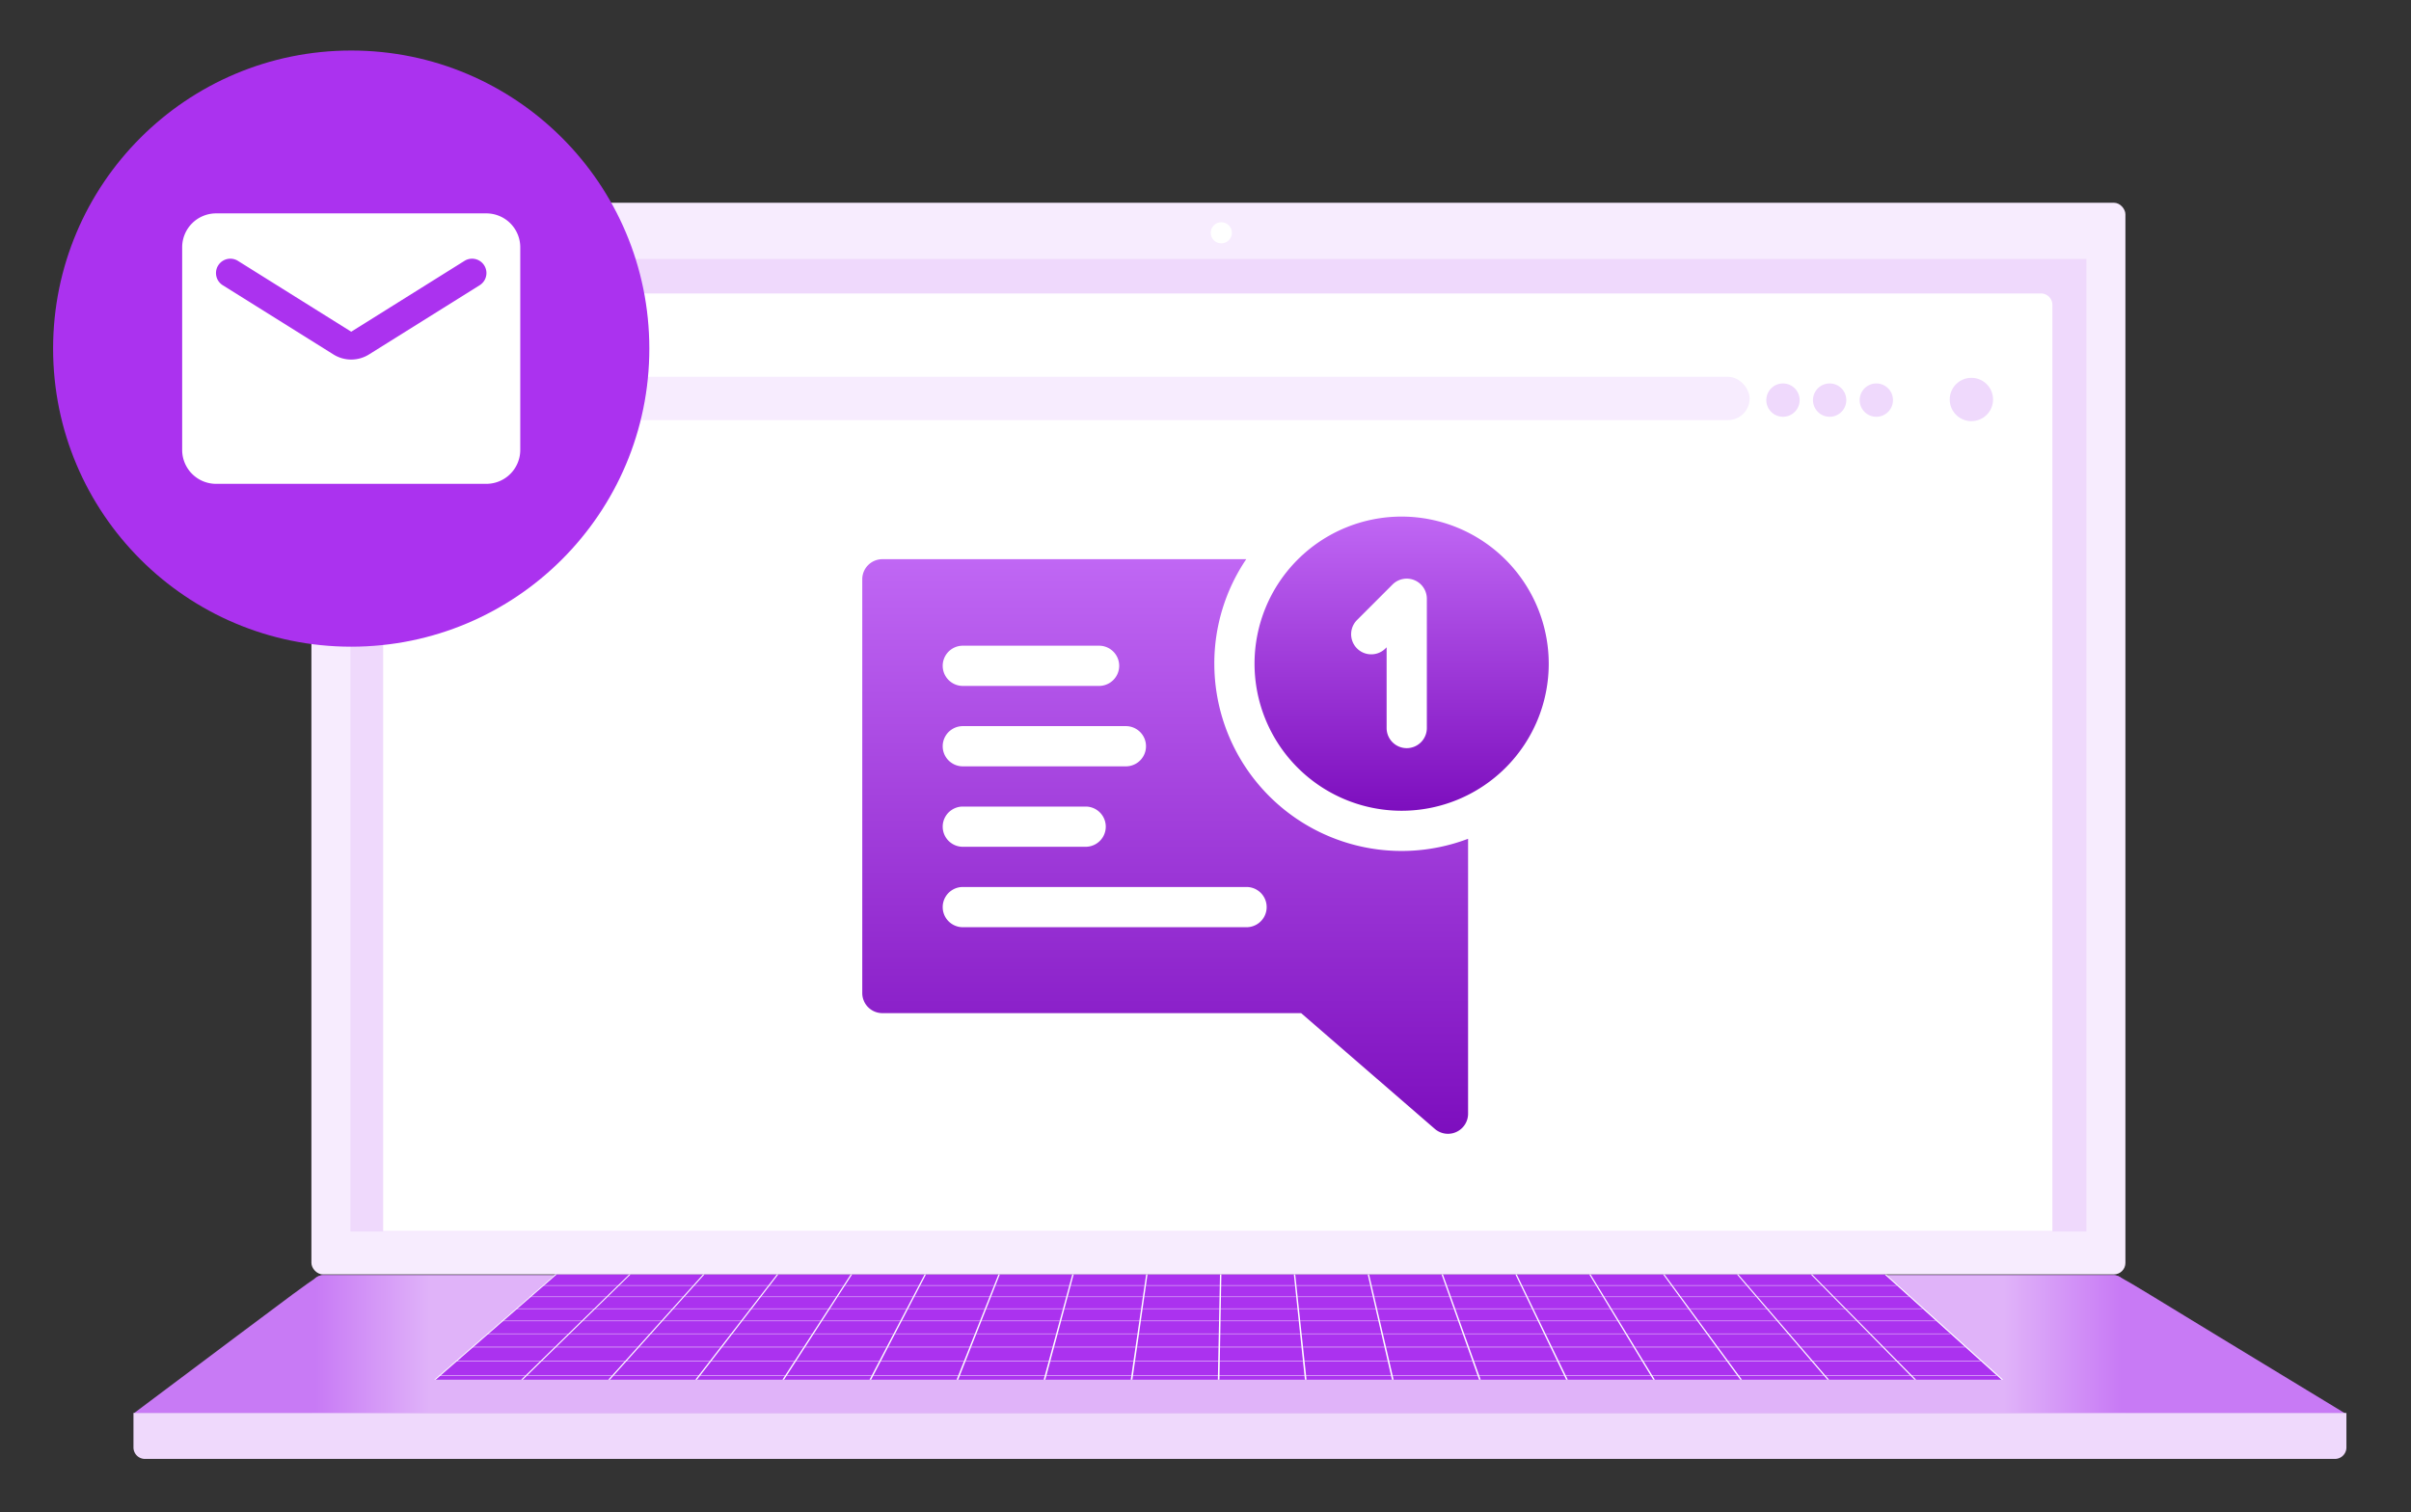 <?xml version="1.0" encoding="UTF-8"?> <svg xmlns="http://www.w3.org/2000/svg" xmlns:xlink="http://www.w3.org/1999/xlink" width="840" height="527" viewBox="0 0 840 527"><rect x="0" y="0" width="840" height="527" fill="#333333" stroke="none"/><defs><linearGradient id="linear-gradient" y1="0.5" x2="1" y2="0.5" gradientUnits="objectBoundingBox"><stop offset="0" stop-color="#c87af5"></stop><stop offset="0.064" stop-color="#e0b3f9"></stop><stop offset="0.935" stop-color="#e0b3f9"></stop><stop offset="1" stop-color="#c87af5"></stop></linearGradient><linearGradient id="linear-gradient-2" x1="0.5" x2="0.5" y2="1" gradientUnits="objectBoundingBox"><stop offset="0" stop-color="#c067f4"></stop><stop offset="1" stop-color="#7d0ebe"></stop></linearGradient><clipPath id="clip-iMail-automated-training-reminders-notifications"><rect width="840" height="527"></rect></clipPath></defs><g id="iMail-automated-training-reminders-notifications" clip-path="url(#clip-iMail-automated-training-reminders-notifications)"><path id="Path_186771" data-name="Path 186771" d="M4,0H628c2.209,0,4,1.791,80.667,48.2H-62C0,1.791,1.791,0,4,0Z" transform="translate(108.5 444.352)" fill="#c87af5"></path><path id="Rectangle_3833" data-name="Rectangle 3833" d="M4,0H628a4,4,0,0,1,4,4V48a0,0,0,0,1,0,0H0a0,0,0,0,1,0,0V4A4,4,0,0,1,4,0Z" transform="translate(108.5 444.352)" fill="url(#linear-gradient)"></path><path id="Rectangle_3834" data-name="Rectangle 3834" d="M0,0H771a0,0,0,0,1,0,0V12a4,4,0,0,1-4,4H4a4,4,0,0,1-4-4V0A0,0,0,0,1,0,0Z" transform="translate(46.5 492.352)" fill="#efd9fc"></path><g id="Group_27429" data-name="Group 27429" transform="translate(108.5 70.648)"><rect id="Rectangle_97" data-name="Rectangle 97" width="632" height="373.407" rx="4" fill="#f7ecfe"></rect><rect id="Rectangle_98" data-name="Rectangle 98" width="604.839" height="338.889" transform="translate(13.58 19.58)" fill="#efd9fc"></rect><ellipse id="Ellipse_24" data-name="Ellipse 24" cx="3.68" cy="3.679" rx="3.68" ry="3.679" transform="translate(313.324 6.79)" fill="#fff"></ellipse></g><path id="Rectangle_190" data-name="Rectangle 190" d="M4,0H577.563a4,4,0,0,1,4,4V326.71a0,0,0,0,1,0,0H0a0,0,0,0,1,0,0V4A4,4,0,0,1,4,0Z" transform="translate(133.5 102.248)" fill="#fff"></path><rect id="Rectangle_191" data-name="Rectangle 191" width="441.012" height="15.101" rx="7.55" transform="translate(168.566 131.287)" fill="#f7ecfe"></rect><circle id="Ellipse_54" data-name="Ellipse 54" cx="5.808" cy="5.808" r="5.808" transform="translate(615.386 133.609)" fill="#efd9fc"></circle><circle id="Ellipse_55" data-name="Ellipse 55" cx="5.808" cy="5.808" r="5.808" transform="translate(151.142 133.609)" fill="#fbd34d"></circle><circle id="Ellipse_56" data-name="Ellipse 56" cx="5.808" cy="5.808" r="5.808" transform="translate(631.648 133.609)" fill="#efd9fc"></circle><circle id="Ellipse_57" data-name="Ellipse 57" cx="5.808" cy="5.808" r="5.808" transform="translate(647.91 133.609)" fill="#efd9fc"></circle><path id="Path_275" data-name="Path 275" d="M7.545,0A7.545,7.545,0,1,1,0,7.545,7.545,7.545,0,0,1,7.545,0Z" transform="translate(679.295 131.656)" fill="#efd9fc"></path><circle id="Ellipse_458" data-name="Ellipse 458" cx="103.865" cy="103.865" r="103.865" transform="translate(18.5 17.604)" fill="#ab32ef"></circle><g id="mail_24dp" transform="translate(51.689 50.794)"><path id="Path_186681" data-name="Path 186681" d="M0,0H141.352V141.352H0Z" fill="none"></path><path id="Path_186682" data-name="Path 186682" d="M108.014,4H13.779A11.814,11.814,0,0,0,2,15.779V86.455A11.814,11.814,0,0,0,13.779,98.234h94.234a11.814,11.814,0,0,0,11.779-11.779V15.779A11.814,11.814,0,0,0,108.014,4Zm-2.356,25.031L67.14,53.12a11.666,11.666,0,0,1-12.486,0L16.135,29.031a5,5,0,1,1,5.3-8.481L60.9,45.228,100.357,20.55a5,5,0,1,1,5.3,8.481Z" transform="translate(9.779 19.559)" fill="#fff"></path></g><g id="notification" transform="translate(300.416 154.201)"><path id="Path_186832" data-name="Path 186832" d="M122.657,93.982A64.89,64.89,0,0,1,133.78,57.576H7.006A7.007,7.007,0,0,0,0,64.583V208.746a7.006,7.006,0,0,0,7.006,7.006H152.9l46.575,40.335a7.007,7.007,0,0,0,11.594-5.3V155a65.258,65.258,0,0,1-88.407-61.018ZM35.032,87.722H82.506a7.006,7.006,0,0,1,0,14.013H35.032a7.006,7.006,0,1,1,0-14.013Zm0,28.026H91.848a7.006,7.006,0,1,1,0,14.013H35.032a7.006,7.006,0,1,1,0-14.013Zm0,28.026h42.8a7.006,7.006,0,0,1,0,14.013h-42.8a7.006,7.006,0,0,1,0-14.013Zm98.854,42.039H35.032a7.006,7.006,0,1,1,0-14.013h98.854a7.006,7.006,0,0,1,0,14.013Z" transform="translate(0 -16.933)" fill="url(#linear-gradient-2)"></path><path id="Path_186833" data-name="Path 186833" d="M343.825,25.8a51.25,51.25,0,1,0,51.249,51.249A51.308,51.308,0,0,0,343.825,25.8Zm1.775,80.686a7.006,7.006,0,0,1-7.006-7.006V71.347l-.4.4a7.006,7.006,0,0,1-9.909-9.909l12.362-12.362a7.006,7.006,0,0,1,11.961,4.954V99.479a7.007,7.007,0,0,1-7.006,7.007Z" transform="translate(-155.906)" fill="url(#linear-gradient-2)"></path></g><g id="Group_27430" data-name="Group 27430" transform="translate(2404.937 3547.428)"><path id="Rectangle_256" data-name="Rectangle 256" d="M42.227,0H505.342L546.09,36.683H0Z" transform="translate(-2253.581 -3103.369)" fill="#ab32ef"></path><g id="Group_283" data-name="Group 283" transform="translate(-7 -54)"><g id="Line_18" data-name="Line 18" transform="translate(-2204.614 -3049.398)" fill="none"><path d="M463.249.058H.068" stroke="none"></path><path d="M 463.314 0.117 L 0 0.117 L 0.135 -0.001 L 463.184 -0.001 L 463.314 0.117 Z" stroke="none" fill="#fff"></path></g><g id="Line_18-2" data-name="Line 18" transform="translate(-2209.019 -3045.58)" fill="none"><path d="M471.9.061H.07" stroke="none"></path><path d="M 471.964 0.122 L 6.32664086879231e-05 0.122 L 0.14 0 L 471.829 0 L 471.964 0.122 Z" stroke="none" fill="#fff"></path></g><g id="Line_18-3" data-name="Line 18" transform="translate(-2213.592 -3041.615)" fill="none"><path d="M480.873.063H.073" stroke="none"></path><path d="M 480.943 0.126 L -8.676620927872136e-05 0.126 L 0.145 -0 L 480.803 -0 L 480.943 0.126 Z" stroke="none" fill="#fff"></path></g><g id="Line_18-4" data-name="Line 18" transform="translate(-2218.342 -3037.496)" fill="none"><path d="M490.2.067H.076" stroke="none"></path><path d="M 490.271 0.132 L -5.014714042772539e-05 0.132 L 0.151 0.001 L 490.125 0.001 L 490.271 0.132 Z" stroke="none" fill="#fff"></path></g><g id="Line_18-5" data-name="Line 18" transform="translate(-2223.28 -3033.213)" fill="none"><path d="M499.892.067H.079" stroke="none"></path><path d="M 499.968 0.135 L 0 0.135 L 0.157 -0.001 L 499.816 -0.001 L 499.968 0.135 Z" stroke="none" fill="#fff"></path></g><g id="Path_291" data-name="Path 291" transform="translate(-2246.706 -3049.379)" fill="none"><path d="M42.5.007.281,36.711" stroke="none"></path><path d="M 0.562 36.711 L 0.001 36.711 L 42.265 0.007 L 42.741 0.007 L 0.562 36.711 Z" stroke="none" fill="#fff"></path></g><g id="Path_291-2" data-name="Path 291" transform="translate(-2216.365 -3049.379)" fill="none"><path d="M37.891.007.281,36.711" stroke="none"></path><path d="M 0.562 36.711 L 0 36.711 L 37.652 0.007 L 38.129 0.007 L 0.562 36.711 Z" stroke="none" fill="#fff"></path></g><g id="Path_291-3" data-name="Path 291" transform="translate(-2186.025 -3049.379)" fill="none"><path d="M33.279.007l-33,36.7" stroke="none"></path><path d="M 0.562 36.711 L 0 36.711 L 33.041 0.007 L 33.517 0.007 L 0.562 36.711 Z" stroke="none" fill="#fff"></path></g><g id="Path_291-4" data-name="Path 291" transform="translate(-2155.684 -3049.379)" fill="none"><path d="M28.667.007.281,36.711" stroke="none"></path><path d="M 0.562 36.711 L 0 36.711 L 28.429 0.007 L 28.905 0.007 L 0.562 36.711 Z" stroke="none" fill="#fff"></path></g><g id="Path_291-5" data-name="Path 291" transform="translate(-2125.343 -3049.379)" fill="none"><path d="M24.054.007.281,36.711" stroke="none"></path><path d="M 0.562 36.711 L -0 36.711 L 23.816 0.007 L 24.293 0.007 L 0.562 36.711 Z" stroke="none" fill="#fff"></path></g><g id="Path_291-6" data-name="Path 291" transform="translate(-2095.002 -3049.379)" fill="none"><path d="M19.442.007.281,36.711" stroke="none"></path><path d="M 0.562 36.711 L -0 36.711 L 19.204 0.007 L 19.681 0.007 L 0.562 36.711 Z" stroke="none" fill="#fff"></path></g><g id="Path_291-7" data-name="Path 291" transform="translate(-2064.662 -3049.379)" fill="none"><path d="M14.83.007.281,36.711" stroke="none"></path><path d="M 0.562 36.711 L 0 36.711 L 14.592 0.007 L 15.069 0.007 L 0.562 36.711 Z" stroke="none" fill="#fff"></path></g><g id="Path_291-8" data-name="Path 291" transform="translate(-2034.321 -3049.379)" fill="none"><path d="M10.219.007.281,36.711" stroke="none"></path><path d="M 0.562 36.711 L 0 36.711 L 9.98 0.007 L 10.457 0.007 L 0.562 36.711 Z" stroke="none" fill="#fff"></path></g><g id="Path_291-9" data-name="Path 291" transform="translate(-2003.98 -3049.379)" fill="none"><path d="M5.606.007.281,36.711" stroke="none"></path><path d="M 0.562 36.711 L -0 36.711 L 5.368 0.007 L 5.844 0.007 L 0.562 36.711 Z" stroke="none" fill="#fff"></path></g><g id="Path_291-10" data-name="Path 291" transform="translate(-1973.64 -3049.379)" fill="none"><path d="M.994.007l-.713,36.7" stroke="none"></path><path d="M 0.562 36.711 L 0 36.711 L 0.756 0.007 L 1.232 0.007 L 0.562 36.711 Z" stroke="none" fill="#fff"></path></g><g id="Path_291-11" data-name="Path 291" transform="translate(-1947.155 -3049.379)" fill="none"><path d="M.238.007l3.9,36.7" stroke="none"></path><path d="M 4.418 36.711 L 3.856 36.711 L 0 0.007 L 0.476 0.007 L 4.418 36.711 Z" stroke="none" fill="#fff"></path></g><g id="Path_291-12" data-name="Path 291" transform="translate(-1921.427 -3049.379)" fill="none"><path d="M.238.007l8.511,36.7" stroke="none"></path><path d="M 9.03 36.711 L 8.469 36.711 L 0 0.007 L 0.477 0.007 L 9.03 36.711 Z" stroke="none" fill="#fff"></path></g><g id="Path_291-13" data-name="Path 291" transform="translate(-1895.698 -3049.379)" fill="none"><path d="M.238.007l13.123,36.7" stroke="none"></path><path d="M 13.642 36.711 L 13.08 36.711 L -0 0.007 L 0.476 0.007 L 13.642 36.711 Z" stroke="none" fill="#fff"></path></g><g id="Path_291-14" data-name="Path 291" transform="translate(-1869.969 -3049.379)" fill="none"><path d="M.238.007l17.735,36.7" stroke="none"></path><path d="M 18.254 36.711 L 17.692 36.711 L 0 0.007 L 0.476 0.007 L 18.254 36.711 Z" stroke="none" fill="#fff"></path></g><g id="Path_291-15" data-name="Path 291" transform="translate(-1844.241 -3049.379)" fill="none"><path d="M.238.007l22.347,36.7" stroke="none"></path><path d="M 22.866 36.711 L 22.304 36.711 L 0 0.007 L 0.476 0.007 L 22.866 36.711 Z" stroke="none" fill="#fff"></path></g><g id="Path_291-16" data-name="Path 291" transform="translate(-1818.512 -3049.379)" fill="none"><path d="M.238.007,27.2,36.711" stroke="none"></path><path d="M 27.478 36.711 L 26.916 36.711 L -0 0.007 L 0.476 0.007 L 27.478 36.711 Z" stroke="none" fill="#fff"></path></g><g id="Path_291-17" data-name="Path 291" transform="translate(-1792.784 -3049.379)" fill="none"><path d="M.238.007l31.571,36.7" stroke="none"></path><path d="M 32.09 36.711 L 31.529 36.711 L 0 0.007 L 0.476 0.007 L 32.09 36.711 Z" stroke="none" fill="#fff"></path></g><g id="Path_291-18" data-name="Path 291" transform="translate(-1767.055 -3049.379)" fill="none"><path d="M.239.007l36.183,36.7" stroke="none"></path><path d="M 36.703 36.711 L 36.141 36.711 L 0 0.007 L 0.477 0.007 L 36.703 36.711 Z" stroke="none" fill="#fff"></path></g><g id="Path_291-19" data-name="Path 291" transform="translate(-1741.326 -3049.379)" fill="none"><path d="M.238.007l40.8,36.7" stroke="none"></path><path d="M 41.315 36.711 L 40.753 36.711 L 0 0.007 L 0.476 0.007 L 41.315 36.711 Z" stroke="none" fill="#fff"></path></g><g id="Line_18-6" data-name="Line 18" transform="translate(-2228.417 -3028.762)" fill="none"><path d="M509.976.072H.082" stroke="none"></path><path d="M 510.055 0.144 L -0 0.144 L 0.164 0.001 L 509.897 0.001 L 510.055 0.144 Z" stroke="none" fill="#fff"></path></g><g id="Line_18-7" data-name="Line 18" transform="translate(-2233.766 -3024.121)" fill="none"><path d="M520.476.074H.085" stroke="none"></path><path d="M 520.558 0.148 L -4.769072984345257e-05 0.148 L 0.17 -0 L 520.394 -0 L 520.558 0.148 Z" stroke="none" fill="#fff"></path></g><g id="Line_18-8" data-name="Line 18" transform="translate(-2239.34 -3019.289)" fill="none"><path d="M531.418.077H.089" stroke="none"></path><path d="M 531.503 0.154 L -1.075557884178124e-05 0.154 L 0.178 -0 L 531.332 -0 L 531.503 0.154 Z" stroke="none" fill="#fff"></path></g><g id="Line_18-9" data-name="Line 18" transform="translate(-2245.153 -3014.25)" fill="none"><path d="M542.829.08H.092" stroke="none"></path><path d="M 542.918 0.161 L -0 0.161 L 0.185 -3.912589454557747e-05 L 542.739 -3.912589454557747e-05 L 542.918 0.161 Z" stroke="none" fill="#fff"></path></g></g></g></g></svg> 